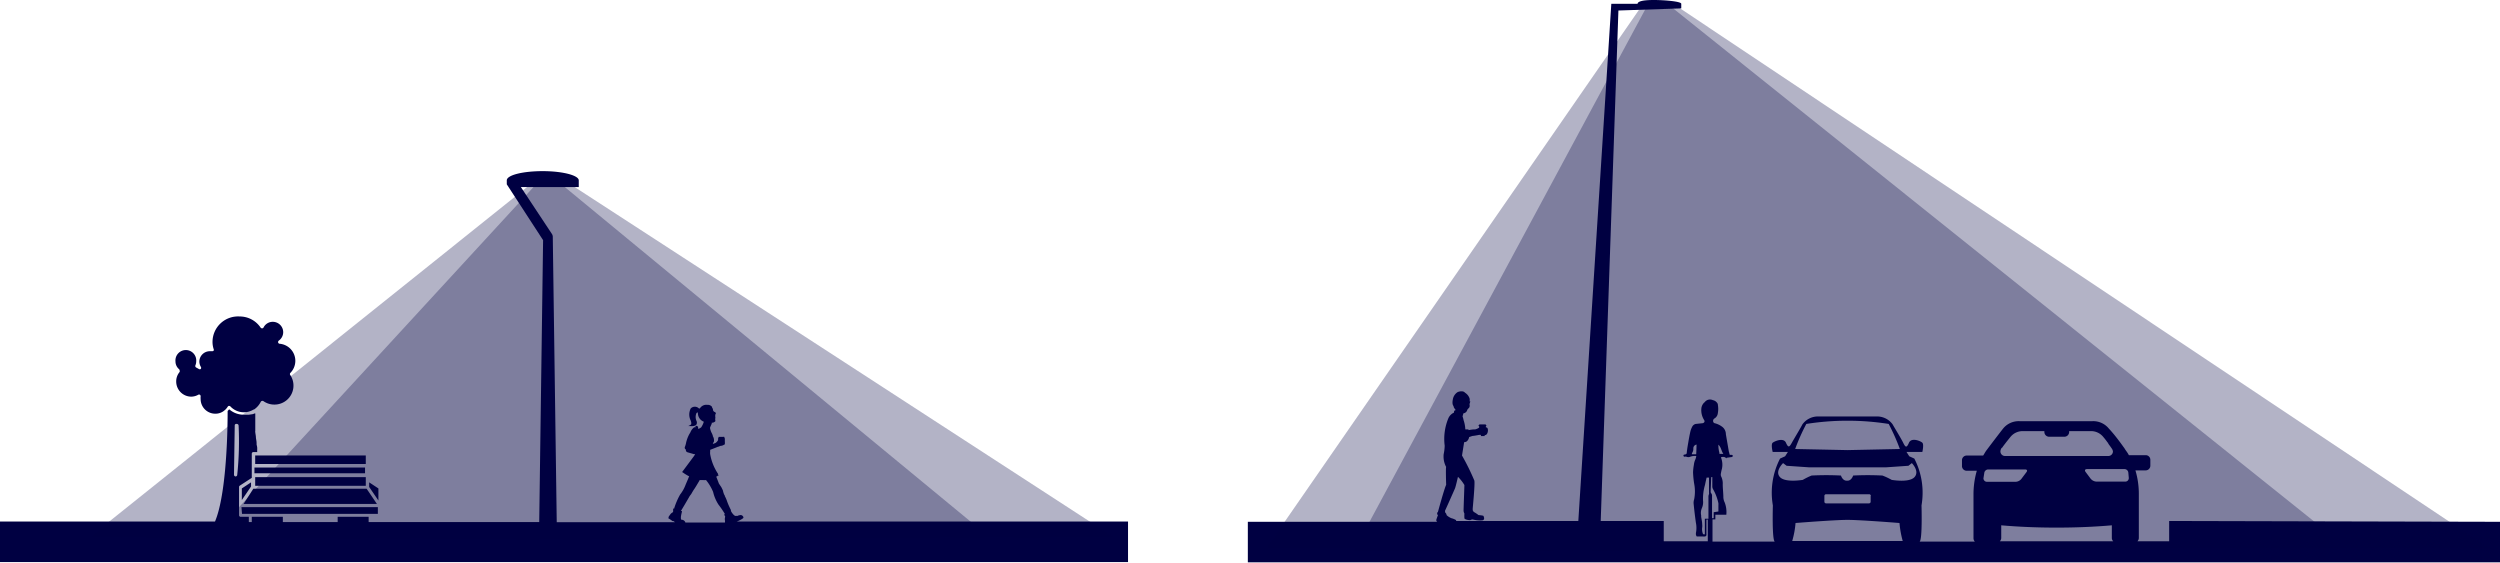 <svg id="Layer_1" data-name="Layer 1" xmlns="http://www.w3.org/2000/svg" viewBox="0 0 271.27 61.12"><defs><style>.cls-2{fill:#000042;opacity:.3}</style></defs><path d="M235.37 56.53v2.2h-3.44a.52.52 0 0 0 .15-.37v-4.7a8.9 8.9 0 0 0-.37-2.62h1.1a.51.51 0 0 0 .52-.52v-.61a.5.5 0 0 0-.5-.52H231a3.92 3.92 0 0 0-.32-.5c-.09-.12-.15-.25-.25-.37-.34-.48-1-1.38-1.59-2a2.18 2.18 0 0 0-1.77-.82h-7.95a2.18 2.18 0 0 0-1.78.82c-.52.66-1.74 2.27-1.84 2.41s-.2.34-.31.5h-1.78a.51.51 0 0 0-.52.52v.61a.51.51 0 0 0 .52.52h1.09a9.26 9.26 0 0 0-.36 2.62v4.7a.52.52 0 0 0 .15.37h-6c.32-.17.21-3.93.21-3.93a8.07 8.07 0 0 0-.78-5.08l-.55-.25-.3-.47h1.72s.19-.81 0-1-1.19-.6-1.45 0-.38.51-.63 0-.94-1.62-1.15-2a2.08 2.08 0 0 0-1.74-.85h-6.3a2.08 2.08 0 0 0-1.74.85c-.21.42-.89 1.53-1.15 2s-.38.59-.64 0-1.23-.17-1.44 0 0 1 0 1H194l-.3.47-.55.25a8.07 8.07 0 0 0-.78 5.08s-.11 3.76.21 3.93h-6.76v-2.41h.31v-.51h1.19a2.91 2.91 0 0 0-.17-1.31A1.46 1.46 0 0 1 187 54c0-.48-.07-1-.07-1.44a1.74 1.74 0 0 0-.19-.9.61.61 0 0 1 0-.33 3.63 3.63 0 0 1 .1-.45 2.07 2.07 0 0 0-.08-1.18v-.11c.17 0 .34-.05.49.08s.07 0 .1 0l.58-.08a.2.2 0 0 0 .1-.12.19.19 0 0 0-.09-.11h-.19a.12.12 0 0 1-.09-.08c0-.11-.06-.24-.08-.36-.1-.6-.21-1.21-.31-1.81a1 1 0 0 0-.36-.77 2.26 2.26 0 0 0-.82-.41.23.23 0 0 1-.14-.07.31.31 0 0 1 .11-.47.75.75 0 0 0 .34-.57 2.42 2.42 0 0 0 0-.89v-.08a.74.74 0 0 0-.54-.43.72.72 0 0 0-.88.21l-.11.1a1.05 1.05 0 0 0-.26.6 2 2 0 0 0 .31 1.26c.09.16 0 .29-.16.33L184 46a.57.57 0 0 0-.39.32 2.15 2.15 0 0 0-.19.5c-.08.35-.15.72-.21 1.08s-.14.79-.18 1.19c0 .16-.07.21-.22.23s-.14.07-.14.11a.12.12 0 0 0 .16.12.37.37 0 0 1 .14 0 .53.53 0 0 0 .46 0 1.5 1.5 0 0 1 .63-.07 1.79 1.79 0 0 1-.09.35 1.85 1.85 0 0 0-.17.61 5.58 5.58 0 0 0-.09.81 10.24 10.24 0 0 0 .12 1.23 4.42 4.42 0 0 1 0 1.7 1.22 1.22 0 0 0-.06.46c.07.7.15 1.39.25 2.09a2.77 2.77 0 0 1 0 1.11V58a.53.53 0 0 0 .09.21h.62a1.79 1.79 0 0 0 .31 0 .45.45 0 0 0 .12-.12.2.2 0 0 0 0-.11v-1.6h.15v2.35h-4.78v-2.2h-6.84l1.92-55.39 6.82-.23v-.5c0-.25-1.77-.41-3-.41s-1.73.17-1.74.41h-2.85l-3.58 56.12H158a.36.36 0 0 0 0-.09 1.82 1.82 0 0 0-.51-.21 1.68 1.68 0 0 1-.52-.33.49.49 0 0 0-.17-.31v-.18c.06-.11 1-2.23 1.08-2.42s.32-1.25.32-1.25a4.41 4.41 0 0 1 .7.89c0 .1-.09 2.51-.09 2.73a.67.67 0 0 0 .09.36 2.68 2.68 0 0 0 0 .44c-.07.23.49.28.59.28s.2-.11.37-.06a3.12 3.12 0 0 0 .89.09c.34 0 .33-.24.22-.48 0-.06-.54-.1-.54-.1a3.68 3.68 0 0 0-.53-.35 1.4 1.4 0 0 0-.1-.17v-.17c0-.09.26-2.63.18-3.05a24.72 24.72 0 0 0-1.34-2.72l.23-1.45a.54.54 0 0 0 .26-.07.74.74 0 0 0 .28-.48l.22-.08.16-.05c.12 0 .57-.08.69-.11h.21v.13h.41v-.11h.05c.32 0 .42-.79.14-.83h-.06v-.15h.05v-.08l-.09-.1h-.65l-.1.1v.08h.06v.17a1.36 1.36 0 0 1-.42.19c-.35 0-.64.07-.74.08a.73.73 0 0 0 0-.08H159a3.69 3.69 0 0 0-.19-1 2.68 2.68 0 0 0-.11-.41l.09-.33a.49.49 0 0 0 .42-.37.56.56 0 0 1 .12-.16.42.42 0 0 0 .12-.15.58.58 0 0 0 0-.32 2.37 2.37 0 0 0 .09-.3h-.08a.7.7 0 0 0 0-.32 1.17 1.17 0 0 0-.5-.62c-.16-.22-.59-.16-.8-.06a1.16 1.16 0 0 0-.52.82c-.11.54.09.7.09.7v.08a1.21 1.21 0 0 0 .2.3v.07c-.19 0-.16.25-.16.25a1.22 1.22 0 0 0-.6.59 5.85 5.85 0 0 0-.41 3 4.85 4.85 0 0 1-.11.92 2.4 2.4 0 0 0 .27 1.39c-.06.11 0 1.94 0 1.94-.21.43-.89 2.93-.89 2.93a.23.23 0 0 0 0 .36s-.08.19-.17.47a.22.22 0 0 0 .09.25H135.4v4.4h135.87v-4.4zm-48.91-8.28c.31.29.32.71.54 1h-.36c-.12 0-.06-.1-.08-.16a2.9 2.9 0 0 1-.1-.83.43.43 0 0 0 0-.01zm-.78 3.52h.12a.45.45 0 0 1 0 .11v.94a.65.65 0 0 0 .08.26 5.2 5.2 0 0 1 .58 1.52 2.66 2.66 0 0 1 0 .28v.62l-.51.08v.65h-.18v-.14-2.32a.44.44 0 0 0-.07-.22.28.28 0 0 1-.08-.22zm-1.63-2.48h-.48a1 1 0 0 1 .05-.16.83.83 0 0 0 .12-.49.41.41 0 0 1 .35-.4c-.01.37-.02.76-.04 1.05zm.94 7v1.67a.15.15 0 0 1-.23-.09 1.39 1.39 0 0 1-.06-.64 1.3 1.3 0 0 0 0-.34c0-.27-.07-.54-.11-.81v-.15a1.29 1.29 0 0 1 .08-.8 1.61 1.61 0 0 0 .12-.84 5.38 5.38 0 0 1 .22-1.69c.05-.26.11-.51.17-.78h.26a.38.38 0 0 1 0 .1v1.54a.44.44 0 0 1 0 .15.9.9 0 0 0-.06.22v2.46zm45.52-5.39a.42.42 0 0 1 .43.38l.05.57a.38.38 0 0 1-.39.41h-3.11a.89.89 0 0 1-.64-.32l-.54-.72c-.14-.19-.07-.32.16-.32zm-13.29-2.28c.11-.18.54-.73.93-1.21a1.7 1.7 0 0 1 1.38-.63h2.3v.09a.52.52 0 0 0 .52.52H224a.52.52 0 0 0 .52-.52v-.09h2.32a1.7 1.7 0 0 1 1.38.63 7.27 7.27 0 0 1 .48.62s.05 0 .05.06.25.35.36.53a.71.71 0 0 1 .16.36.5.5 0 0 1-.5.5h-11.21a.5.5 0 0 1-.5-.5.71.71 0 0 1 .16-.41zm-1.91 2.71a.43.43 0 0 1 .43-.39h4c.21 0 .28.12.14.3l-.55.73a.84.84 0 0 1-.63.31h-3.09a.38.38 0 0 1-.39-.38zm1.84 7.08V57c1.82.16 3.84.25 6 .25s4.16-.09 6-.25v1.36a.52.52 0 0 0 .15.37H217a.52.52 0 0 0 .15-.37zM196 46a28.72 28.72 0 0 1 8.94 0 22.84 22.84 0 0 1 1.21 2.72l-5.68.12-5.68-.12A21.33 21.33 0 0 1 196 46zm-2.52 4.25l.38.29 2.45.17h8.32l2.45-.17.37-.29s.87.88.29 1.52-2.48.3-2.48.3a7.39 7.39 0 0 0-1-.47 30.54 30.54 0 0 0-3.18 0s-.16.56-.62.56h-.08c-.46 0-.62-.56-.62-.56a30.73 30.73 0 0 0-3.19 0 7.39 7.39 0 0 0-.95.47s-1.9.33-2.48-.3.32-1.5.32-1.5zm9.5 3.56v.63a.18.18 0 0 1-.18.18h-4.66a.18.18 0 0 1-.18-.18v-.63a.18.18 0 0 1 .18-.18h4.66a.18.18 0 0 1 .2.2zm-8.51 4.89a9.62 9.62 0 0 0 .36-1.95c1.9-.15 4.61-.34 5.64-.34s3.74.19 5.64.34a10.47 10.47 0 0 0 .35 1.95h-12zm-115-2h.08l.29-.08a2.49 2.49 0 0 0 .56-.24c.21-.11.26-.18.27-.21a.25.25 0 0 0-.08-.18.31.31 0 0 0-.35-.08h-.05a.34.34 0 0 0-.12.06.27.27 0 0 1-.12 0 .33.33 0 0 1-.19 0l-.09-.05a1.55 1.55 0 0 1-.36-.48v-.1a7.92 7.92 0 0 1-.4-.9 3.71 3.71 0 0 0-.26-.61c0-.09-.08-.16-.1-.22a2.16 2.16 0 0 0-.08-.24c0-.15-.12-.33-.19-.49l-.28-.42c-.06-.19-.22-.57-.28-.74l.32-.16h-.19l.08-.06v-.06a5.57 5.57 0 0 1-.87-2.15 1.35 1.35 0 0 1 0-.3.56.56 0 0 1 0-.12v-.06c.23-.09.58-.22.83-.33.08 0 .23-.09.3-.1a.7.7 0 0 0 .38-.13c.09 0 .09-.11.08-.13a.14.14 0 0 0 0-.09.14.14 0 0 0 0-.09.22.22 0 0 0 0-.08v-.27l-.07-.19a.07.07 0 0 0-.07 0h-.52l-.07.17v.18a.87.87 0 0 1-.22.27c-.08.06-.1.07-.12.07l-.23.08c0-.09.08-.18.11-.24a.82.82 0 0 0-.12-.61v-.08l-.09-.21a1.83 1.83 0 0 1-.21-.61 4.15 4.15 0 0 1 .19-.44v-.11a.53.53 0 0 0 .38-.15.17.17 0 0 0 0-.14.3.3 0 0 1 0-.11v-.07a.23.23 0 0 0 0-.16v-.06a.45.45 0 0 0 0-.11.15.15 0 0 1 0-.08.18.18 0 0 0 .06-.16.18.18 0 0 0-.13-.13.28.28 0 0 1-.17-.2.51.51 0 0 0-.11-.29.42.42 0 0 0 0-.06.56.56 0 0 0-.5-.22.82.82 0 0 0-.82.39h-.1a.62.62 0 0 0-.89 0 1.46 1.46 0 0 0 0 1.32 1.3 1.3 0 0 1 .06.23c0 .18 0 .18-.13.26l-.19.1h.21s.47.07.66-.15a.44.44 0 0 0 0-.44 1.06 1.06 0 0 1 0-.79.2.2 0 0 1 .1-.09h.07a1 1 0 0 0 .64 1 2.1 2.1 0 0 1-.3.63 1 1 0 0 0-.25.16.13.13 0 0 0-.07-.06v-.13a.1.1 0 0 0-.06-.1l-.12-.06c-.08 0-.1.05-.1.07v.1a.27.27 0 0 0-.15 0 1.18 1.18 0 0 0-.4.53l-.13.22a3.62 3.62 0 0 0-.36 1 2.44 2.44 0 0 1-.1.34.25.25 0 0 0 0 .24.19.19 0 0 0 .11.09.23.23 0 0 0 0 .16.38.38 0 0 0 .24.15l.63.18h.12l-.12.2L74 51.24h.06a4.81 4.81 0 0 0 .73.45h-.08.07a2.54 2.54 0 0 0-.11.26l-.27.63a3.93 3.93 0 0 1-.6 1.08 7.64 7.64 0 0 0-.67 1.58l-.09-.11v.25a1.09 1.09 0 0 1 0 .13.18.18 0 0 1-.11.12.8.8 0 0 0-.24.25l-.06.08a.33.33 0 0 0-.09.21.14.14 0 0 0 0 .09c.06 0 .42.27.43.28h.06c.07 0 .15.09.21.12H60.41l-.43-31a.58.58 0 0 0-.09-.27l-3.37-5.09h6.28v-.73c0-.54-1.75-1-3.91-1s-3.9.43-3.9 1V20l3.94 6.06-.42 30.59H40v-.57h-3.36v.57h-5.95v-.57h-3.37v.57H27v-.57h-.87a.18.18 0 0 1-.19-.19v-3.04a.18.18 0 0 1 .09-.16l1.29-.84v-2.62a.18.18 0 0 1 .18-.18h.41a2.17 2.17 0 0 1 0-.25v-.19c0-.13-.05-.27-.07-.41a.88.88 0 0 0 0-.16c0-.18-.05-.36-.07-.54 0-.2-.05-.4-.07-.59s0-.09 0-.14v-.44V45v-.14h-.06l-.22.08L27 45H26.42a2.37 2.37 0 0 1-1.36-.44l-.2-.15a.93.93 0 0 1-.16.18c0 3.64-.28 9.44-1.37 12H0v4.4h122.4v-4.4h-43zm-54-10.57a.18.18 0 0 1 .23-.13.19.19 0 0 1 .19.17 35.09 35.09 0 0 1-.15 5.37.18.18 0 0 1-.18.16.19.19 0 0 1-.17-.19zM74.24 56.5a.46.46 0 0 0-.22-.1H74h-.06a.35.35 0 0 1-.06-.16.35.35 0 0 0 0-.11s0-.15.11-.58v-.1h-.11c.26-.42.71-1.19.81-1.37a.87.87 0 0 0 .08-.14l.07-.12.06-.08.07-.09a2.36 2.36 0 0 0 .15-.25l.14-.23c.15-.2.4-.63.55-.88a1.59 1.59 0 0 0 .11-.2h.34a2 2 0 0 0 .35 0 5.19 5.19 0 0 1 .77 1.29 4.26 4.26 0 0 0 .6 1.4c.17.21.45.61.68 1h-.06V55.9l.07.09a.24.24 0 0 1 0 .16.76.76 0 0 0 0 .36v.08a.26.26 0 0 0 0 .11h-4.3a.42.42 0 0 0-.13-.2zm-47-3.71l-1 1.47V53l1-.66zm.81-3.37h11.64v.93h-12v-.93zm-.44 1.31h12v.62h-12zm-8.12-10.4a.18.18 0 0 0 0-.14.18.18 0 0 0-.06-.13 1.11 1.11 0 0 1-.39-.84 1.13 1.13 0 1 1 2.25 0 1.11 1.11 0 0 1-.09.43.19.19 0 0 0 .11.24l.25.14a.18.18 0 0 0 .23 0 .2.2 0 0 0 0-.23 1.16 1.16 0 0 1-.16-.56 1.14 1.14 0 0 1 1.13-1.13H23a.21.21 0 0 0 .18-.06.19.19 0 0 0 0-.18 2.5 2.5 0 0 1-.12-.78A2.77 2.77 0 0 1 26 34.34a2.73 2.73 0 0 1 2.28 1.21.21.21 0 0 0 .16.08.18.18 0 0 0 .16-.1 1.11 1.11 0 0 1 1-.61 1.13 1.13 0 0 1 1.13 1.13 1.12 1.12 0 0 1-.48.91.2.2 0 0 0-.07.2.18.18 0 0 0 .16.14 1.86 1.86 0 0 1 1.16 3.17.18.18 0 0 0 0 .23 2.06 2.06 0 0 1-1.73 3.2 2.05 2.05 0 0 1-1.21-.39.2.2 0 0 0-.15 0 .17.17 0 0 0-.12.1 2.17 2.17 0 0 1-.73.83h-.05A2 2 0 0 1 25 44.1a.23.23 0 0 0-.16-.06.2.2 0 0 0-.13.09 1.69 1.69 0 0 1-.29.35l-.19.15a1.53 1.53 0 0 1-.87.26 1.59 1.59 0 0 1-1.59-1.59 1.41 1.41 0 0 1 0-.28.2.2 0 0 0-.07-.18.18.18 0 0 0-.2 0 1.59 1.59 0 0 1-.75.2 1.64 1.64 0 0 1-1.63-1.64 1.57 1.57 0 0 1 .4-1.07zm8 12.7h12.29l1.12 1.65H26.43zm-1.29 2H41v.73H26.26zM39.69 52v.71h-12v-.94h12zm1.37 2.31l-1-1.47v-.5l1 .66z" fill="#000042"/><path class="cls-2" d="M254.67 59.44l-107.8.4 31.75-59 2.65-.15zM59.55 19.74H58.4l-34.77 37.8 35.82.37h.1l46.91-.37-45.85-37.8z"/><path class="cls-2" d="M270.17 59.54h-132.8L178 .84l3.9-.2zM59.79 19.76h-1.93L9.73 58.29l49.86.27h.2l61.07-.27-59.33-38.53z"/></svg>